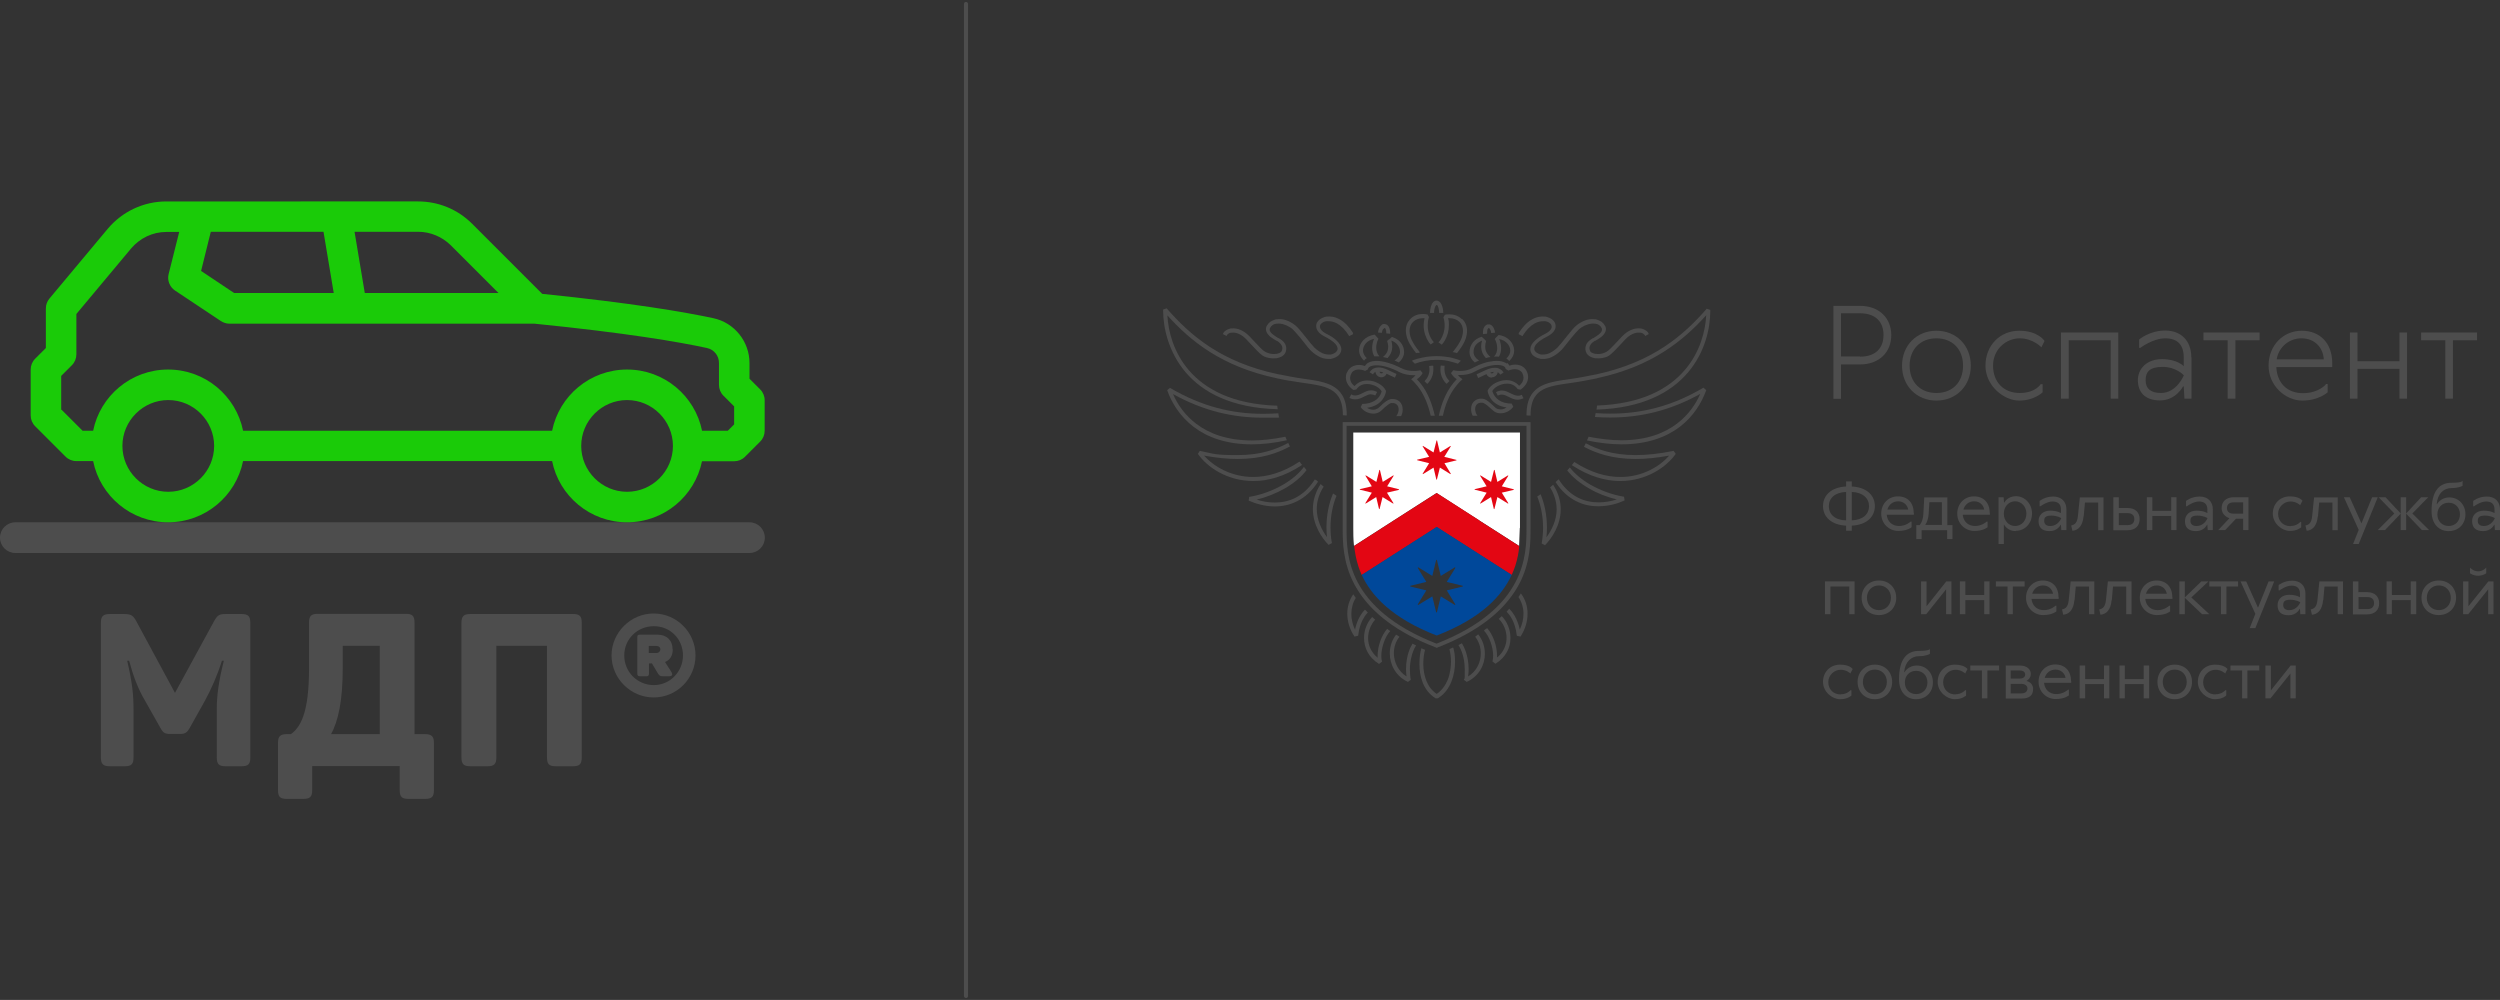 <?xml version="1.0" encoding="UTF-8"?>
<svg xmlns="http://www.w3.org/2000/svg" version="1.1" viewBox="0 0 1417.3 566.9">
  <rect x="0" y="0" width="1417.3" height="566.9" fill="#333333" stroke="none"/>
  <defs>
    <style>
      .cls-1 {
        fill: #1acb08;
      }

      .cls-2 {
        fill: #00489a;
      }

      .cls-3 {
        fill: #4d4d4d;
      }

      .cls-4 {
        fill-rule: evenodd;
      }

      .cls-4, .cls-5 {
        fill: #e30613;
      }

      .cls-6 {
        fill: #fff;
      }
    </style>
  </defs>
  <!-- Generator: Adobe Illustrator 28.7.1, SVG Export Plug-In . SVG Version: 1.2.0 Build 142)  -->
  <g>
    <g id="_Слой_1" data-name="Слой_1">
      <g>
        <path class="cls-3" d="M136.7,348.1h-8.6c-3.8,0-4.7.6-6.6,3.8l-22.3,40.9-22.2-41.1c-1.7-2.9-2.9-3.6-6.9-3.6h-7.9c-3.6,0-5,1.2-5,4.9v76.5c0,3.6,1.3,4.9,5,4.9h8.6c3.6,0,4.9-1.2,4.9-4.9v-27.4c0-8.1-.7-15.1-3.6-27.5h1.1c2.4,8.9,5.1,16,9,22.6l8.7,15.4c1.5,2.8,2.6,3.5,5.6,3.5h5.6c3,0,4.1-1,5.5-3.5l8.6-15.4c3.6-6.6,7-14.3,9.6-22.6h1.1c-3,11.9-4,19.9-4,27.3v27.6c0,3.6,1.2,4.9,4.9,4.9h9.1c3.8,0,5-1.2,5-4.9v-76.5c0-3.6-1.2-4.9-5-4.9Z"/>
        <path class="cls-3" d="M240.8,416.2h-5.8v-63.2c0-3.8-1.2-5-4.9-5h-49.9c-3.8,0-5,1.2-5,5v26c0,25.4-4.9,33.3-10.3,37.2h-2.3c-3.8,0-5,1.3-5,5v26.7c0,3.8,1.2,5,5,5h9.5c3.6,0,4.9-1.2,4.9-5v-13.6h49.6v13.6c0,3.8,1.2,5,4.9,5h9.5c3.8,0,5-1.2,5-5v-26.7c0-3.6-1.2-5-5-5ZM215.3,416.2h-27.6c4-7.4,6.6-18.7,6.6-37.3v-12.8h21v50Z"/>
        <path class="cls-3" d="M324.9,348.1h-58.3c-3.6,0-5,1.2-5,5v76.3c0,3.8,1.3,5,5,5h9.8c3.6,0,5-1.2,5-5v-63.3h28.7v63.3c0,3.8,1.2,5,5,5h9.8c3.6,0,4.9-1.2,4.9-5v-76.3c0-3.8-1.2-5-4.9-5Z"/>
        <path class="cls-3" d="M381.3,368.1c0-5.1-3.4-8.3-8.5-8.3h-9.7c-1.6,0-1.8.4-1.8,1.7v20.2c0,1.2.2,1.7,1.8,1.7h3.2c1.3,0,1.6-.4,1.6-1.7v-5.6h1.7l3.4,5.7c.7,1.1,1.1,1.6,2.9,1.6h3.2c2.3,0,2.4-1.1,1.3-2.8l-3.4-5.3c2.8-1.1,4.4-3.5,4.4-7.2ZM372.3,370.2h-4.5v-4h4.5c1.2,0,2.1.9,2.1,1.9s-.9,2.1-2.1,2.1Z"/>
        <path class="cls-3" d="M370.6,347.8c-13.1,0-23.9,10.8-23.9,23.8s10.8,23.8,23.9,23.8,23.7-10.7,23.7-23.8-10.7-23.8-23.7-23.8ZM370.7,388.4c-9.4,0-16.8-7.5-16.8-16.8s7.4-16.6,16.8-16.6,16.5,7.4,16.5,16.6-7.4,16.8-16.5,16.8Z"/>
        <path class="cls-3" d="M8.7,296.1c-4.8,0-8.7,3.9-8.7,8.7s3.9,8.7,8.7,8.7h416.2c4.8,0,8.7-3.9,8.7-8.7s-3.9-8.7-8.7-8.7H8.7Z"/>
        <path class="cls-1" d="M398,261.5h18.2c2.3,0,4.5-.9,6.1-2.5l8.7-8.7c1.6-1.6,2.5-3.8,2.5-6.1v-17.3c0-2.3-.9-4.5-2.5-6.1l-6.1-6.1v-8.9c0-12.2-8.6-22.9-20.5-25.4-16.2-3.5-46-8.6-97-13.8l-39.7-39.7c-8.2-8.2-19.1-12.7-30.7-12.7H94.3c-12.9,0-25,5.7-33.3,15.6l-33,39.5c-1.3,1.6-2,3.5-2,5.6v22.4l-6.1,6.1c-1.6,1.6-2.5,3.8-2.5,6.1v26c0,2.3.9,4.5,2.5,6.1l17.3,17.3c1.6,1.6,3.8,2.5,6.1,2.5h9.5c4,19.8,21.5,34.7,42.5,34.7s38.5-14.9,42.5-34.7h175.2c4,19.8,21.5,34.7,42.5,34.7s38.5-14.9,42.5-34.7ZM255.5,139l27.1,27.1h-75.8l-5.8-34.7h36.1c6.8,0,13.5,2.8,18.4,7.6ZM119.5,131.4h63.9l5.8,34.7h-56.5l-18.7-12.5,5.5-22.2ZM34.7,231.9v-18.8l6.1-6.1c1.6-1.6,2.5-3.8,2.5-6.1v-22.9l31-37.1c5-5.9,12.2-9.4,20-9.4h7.3l-6,23.9c-.9,3.5.6,7.3,3.6,9.3l26,17.3c1.4.9,3.1,1.5,4.8,1.5h173c51.8,5.2,81.7,10.3,97.8,13.8,4,.9,6.8,4.3,6.8,8.5v12.4c0,2.3.9,4.5,2.5,6.1l6.1,6.1v10.2l-3.6,3.6h-14.6c-4-19.8-21.5-34.7-42.5-34.7s-38.5,14.9-42.5,34.7h-175.2c-4-19.8-21.5-34.7-42.5-34.7s-38.5,14.9-42.5,34.7h-6l-12.3-12.3ZM95.4,278.8c-14.3,0-26-11.7-26-26s11.7-26,26-26,26,11.7,26,26-11.7,26-26,26ZM355.5,278.8c-14.3,0-26-11.7-26-26s11.7-26,26-26,26,11.7,26,26-11.7,26-26,26Z"/>
      </g>
      <g>
        <path class="cls-3" d="M1046.6,298c-8.4-.4-13.1-5-13.1-11.1s4.7-10.7,13.1-11.1v-2.9h3.2v2.9c8.4.4,13.1,5,13.1,11.1s-4.7,10.7-13.1,11.1v2.9h-3.2v-2.9ZM1046.6,278.9c-6.4.2-9.8,3.6-9.8,8.1s3.4,7.9,9.8,8v-16.1ZM1049.8,295c6.4-.2,9.8-3.6,9.8-8s-3.4-7.9-9.8-8.1v16.1Z"/>
        <path class="cls-3" d="M1085,290.7v1.1h-15.4c.4,3.8,3,6.4,7,6.4s6.6-2.5,6.6-2.5h.5v3.2s-2.3,2.1-7.5,2.1-9.7-4.1-9.7-9.8,4.1-9.8,9.5-9.8,8.9,3.6,8.9,9.3M1070,288.9h11.8c-.4-2.5-2.5-4.7-5.7-4.7s-5.4,2.1-6.1,4.7"/>
        <path class="cls-3" d="M1086.3,297.7h2s1.9-2,2.1-6.4l.5-9.3h13.1v15.7h2.9v7.9h-3v-5h-14.5v5h-3v-7.9ZM1093.4,291.2c-.3,4.5-2,6.4-2,6.4h9.5v-12.9h-7.1l-.4,6.4Z"/>
        <path class="cls-3" d="M1128.1,290.7v1.1h-15.4c.4,3.8,3,6.4,7,6.4s6.6-2.5,6.6-2.5h.5v3.2s-2.3,2.1-7.5,2.1-9.7-4.1-9.7-9.8,4.1-9.8,9.5-9.8,8.9,3.6,8.9,9.3M1113.1,288.9h11.8c-.4-2.5-2.5-4.7-5.7-4.7s-5.4,2.1-6.1,4.7"/>
        <path class="cls-3" d="M1142.8,301.1c-4.8,0-6.6-3.6-6.6-3.6h-.2v10.9h-3v-26.5h2.9l.2,3h.2s1.8-3.6,6.6-3.6,9.1,4.1,9.1,9.8-4.1,9.8-9.1,9.8M1142.4,298.2c3.6,0,6.4-2.9,6.4-7s-2.9-7-6.4-7-6.4,2.9-6.4,7,2.9,7,6.4,7"/>
        <path class="cls-3" d="M1171.5,288.7v11.8h-2.9l-.2-3h-.2s-1.6,3.6-6.2,3.6-6.3-2.3-6.3-5.7,2.5-5.9,6.6-5.9,6.1,1.4,6.1,1.4v-2.1c0-2.9-1.6-4.5-4.8-4.5s-6.8,2.7-6.8,2.7h-.5v-3s3-2.5,7.7-2.5,7.5,2.9,7.5,7.3M1168.5,293.7s-2.1-1.4-5.5-1.4-4.1,1.1-4.1,3,1.2,2.9,3.4,2.9c4.7,0,6.3-4.5,6.3-4.5"/>
        <path class="cls-3" d="M1181.2,292.7c-.5,5.4-2.9,7.9-6.3,8.2l-.7-3c2.1-.4,3.4-1.6,3.8-5.2l1.1-10.7h13.4v18.6h-3v-15.7h-7.5l-.7,7.9Z"/>
        <path class="cls-3" d="M1198.2,281.9h3v6.1h5c4.3,0,6.8,2.5,6.8,6.3s-2.5,6.3-6.8,6.3h-8.1v-18.6ZM1206.2,297.7c2.5,0,3.8-1.3,3.8-3.4s-1.3-3.4-3.8-3.4h-5v6.8h5Z"/>
        <polygon class="cls-3" points="1220.2 292.5 1220.2 300.5 1217.1 300.5 1217.1 281.9 1220.2 281.9 1220.2 289.6 1230.9 289.6 1230.9 281.9 1233.9 281.9 1233.9 300.5 1230.9 300.5 1230.9 292.5 1220.2 292.5"/>
        <path class="cls-3" d="M1254.5,288.7v11.8h-2.9l-.2-3h-.2s-1.6,3.6-6.2,3.6-6.3-2.3-6.3-5.7,2.5-5.9,6.6-5.9,6.1,1.4,6.1,1.4v-2.1c0-2.9-1.6-4.5-4.8-4.5s-6.8,2.7-6.8,2.7h-.5v-3s3-2.5,7.7-2.5,7.5,2.9,7.5,7.3M1251.4,293.7s-2.1-1.4-5.5-1.4-4.1,1.1-4.1,3,1.3,2.9,3.4,2.9c4.7,0,6.3-4.5,6.3-4.5"/>
        <path class="cls-3" d="M1259.5,288c0-3.6,2.5-6.1,6.8-6.1h8.4v18.6h-3v-6.4h-4.1l-6.1,6.4h-3.9l6.2-6.6v-.2s-4.3-1.1-4.3-5.7M1266.3,284.8c-2.5,0-3.8,1.2-3.8,3.2s1.2,3.2,3.8,3.2h5.4v-6.4h-5.4Z"/>
        <path class="cls-3" d="M1298.6,298.2c3.6,0,5.5-2.3,5.5-2.3h.5v3s-2,2.1-6.4,2.1-9.7-4.1-9.7-9.8,4.1-9.8,9.7-9.8,7.1,2.5,7.1,2.5l-1.3,2.5s-2-2.1-5.5-2.1-7,2.9-7,7,2.9,7,7,7"/>
        <path class="cls-3" d="M1314,292.7c-.5,5.4-2.9,7.9-6.3,8.2l-.7-3c2.2-.4,3.4-1.6,3.8-5.2l1.1-10.7h13.4v18.6h-3v-15.7h-7.5l-.7,7.9Z"/>
        <polygon class="cls-3" points="1337.2 308.4 1334 308.4 1337.2 300.4 1328.8 281.9 1332.1 281.9 1338.7 296.6 1338.8 296.6 1344.8 281.9 1348 281.9 1337.2 308.4"/>
        <polygon class="cls-3" points="1364.1 291.2 1364.1 300.5 1361 300.5 1361 291.2 1352.1 300.5 1348 300.5 1357.4 291.1 1348.5 281.9 1352.4 281.9 1361 291.1 1361 281.9 1364.1 281.9 1364.1 291.1 1372.6 281.9 1376.6 281.9 1367.6 291.1 1377.1 300.5 1373 300.5 1364.1 291.2"/>
        <path class="cls-3" d="M1397.7,291.6c0,5.5-3.9,9.5-9.5,9.5s-9.7-4.1-9.7-11.3c0-11.6,4.5-16.1,11.3-16.1s6.3-1.3,6.3-1.3v3s-2,1.3-6.3,1.3-7.9,3-8.4,9.1h.2s2-3.8,7-3.8,9.1,3.9,9.1,9.5M1394.6,291.6c0-3.9-2.7-6.6-6.4-6.6s-6.4,2.7-6.4,6.6,2.7,6.6,6.4,6.6,6.4-2.7,6.4-6.6"/>
        <path class="cls-3" d="M1417.3,288.7v11.8h-2.9l-.2-3h-.2s-1.6,3.6-6.2,3.6-6.3-2.3-6.3-5.7,2.5-5.9,6.6-5.9,6.1,1.4,6.1,1.4v-2.1c0-2.9-1.6-4.5-4.8-4.5s-6.8,2.7-6.8,2.7h-.5v-3s3-2.5,7.7-2.5,7.5,2.9,7.5,7.3M1414.3,293.7s-2.1-1.4-5.5-1.4-4.1,1.1-4.1,3,1.2,2.9,3.4,2.9c4.6,0,6.3-4.5,6.3-4.5"/>
        <polygon class="cls-3" points="1037.7 332.5 1037.7 348.2 1034.6 348.2 1034.6 329.6 1051.4 329.6 1051.4 348.2 1048.4 348.2 1048.4 332.5 1037.7 332.5"/>
        <path class="cls-3" d="M1065.2,348.7c-5.7,0-9.8-4.1-9.8-9.8s4.1-9.8,9.8-9.8,9.8,4.1,9.8,9.8-4.1,9.8-9.8,9.8M1065.2,345.9c3.9,0,6.8-2.9,6.8-7s-2.9-7-6.8-7-6.8,2.9-6.8,7,2.9,7,6.8,7"/>
        <polygon class="cls-3" points="1092 348.2 1089.1 348.2 1089.1 329.6 1092.2 329.6 1092.2 343.7 1103.4 329.6 1106.3 329.6 1106.3 348.2 1103.3 348.2 1103.3 334.1 1092 348.2"/>
        <polygon class="cls-3" points="1114.2 340.2 1114.2 348.2 1111.1 348.2 1111.1 329.6 1114.2 329.6 1114.2 337.3 1124.9 337.3 1124.9 329.6 1127.9 329.6 1127.9 348.2 1124.9 348.2 1124.9 340.2 1114.2 340.2"/>
        <polygon class="cls-3" points="1131.5 332.5 1131.5 329.6 1147.8 329.6 1147.8 332.5 1141.1 332.5 1141.1 348.2 1138.1 348.2 1138.1 332.5 1131.5 332.5"/>
        <path class="cls-3" d="M1167.1,338.4v1.1h-15.4c.4,3.8,3,6.4,7,6.4s6.6-2.5,6.6-2.5h.5v3.2s-2.3,2.1-7.5,2.1-9.7-4.1-9.7-9.8,4.1-9.8,9.5-9.8,8.9,3.6,8.9,9.3M1152.1,336.6h11.8c-.4-2.5-2.5-4.7-5.7-4.7s-5.4,2.2-6.1,4.7"/>
        <path class="cls-3" d="M1176,340.3c-.5,5.4-2.9,7.9-6.3,8.2l-.7-3c2.1-.4,3.4-1.6,3.8-5.2l1.1-10.7h13.4v18.6h-3v-15.7h-7.5l-.7,7.9Z"/>
        <path class="cls-3" d="M1197.1,340.3c-.5,5.4-2.9,7.9-6.3,8.2l-.7-3c2.1-.4,3.4-1.6,3.8-5.2l1.1-10.7h13.4v18.6h-3v-15.7h-7.5l-.7,7.9Z"/>
        <path class="cls-3" d="M1231.6,338.4v1.1h-15.4c.4,3.8,3,6.4,7,6.4s6.6-2.5,6.6-2.5h.5v3.2s-2.3,2.1-7.5,2.1-9.7-4.1-9.7-9.8,4.1-9.8,9.5-9.8,8.9,3.6,8.9,9.3M1216.6,336.6h11.8c-.4-2.5-2.5-4.7-5.7-4.7s-5.4,2.2-6.1,4.7"/>
        <polygon class="cls-3" points="1238.6 338.9 1238.6 348.2 1235.5 348.2 1235.5 329.6 1238.6 329.6 1238.6 338.7 1248 329.6 1252 329.6 1242.3 338.7 1252.5 348.2 1248.4 348.2 1238.6 338.9"/>
        <polygon class="cls-3" points="1252.5 332.5 1252.5 329.6 1268.8 329.6 1268.8 332.5 1262.2 332.5 1262.2 348.2 1259.1 348.2 1259.1 332.5 1252.5 332.5"/>
        <polygon class="cls-3" points="1278.6 356.1 1275.4 356.1 1278.6 348 1270.2 329.6 1273.4 329.6 1280 344.3 1280.2 344.3 1286.1 329.6 1289.3 329.6 1278.6 356.1"/>
        <path class="cls-3" d="M1307,336.4v11.8h-2.9l-.2-3h-.2s-1.6,3.6-6.2,3.6-6.3-2.3-6.3-5.7,2.5-5.9,6.6-5.9,6.1,1.4,6.1,1.4v-2.1c0-2.9-1.6-4.5-4.8-4.5s-6.8,2.7-6.8,2.7h-.5v-3s3-2.5,7.7-2.5,7.5,2.9,7.5,7.3M1304,341.4s-2.1-1.4-5.5-1.4-4.1,1.1-4.1,3,1.2,2.9,3.4,2.9c4.7,0,6.3-4.5,6.3-4.5"/>
        <path class="cls-3" d="M1317,340.3c-.5,5.4-2.9,7.9-6.3,8.2l-.7-3c2.1-.4,3.4-1.6,3.8-5.2l1.1-10.7h13.4v18.6h-3v-15.7h-7.5l-.7,7.9Z"/>
        <path class="cls-3" d="M1334,329.6h3v6.1h5c4.3,0,6.8,2.5,6.8,6.3s-2.5,6.3-6.8,6.3h-8.1v-18.6ZM1342.1,345.3c2.5,0,3.8-1.2,3.8-3.4s-1.3-3.4-3.8-3.4h-5v6.8h5Z"/>
        <polygon class="cls-3" points="1356 340.2 1356 348.2 1353 348.2 1353 329.6 1356 329.6 1356 337.3 1366.7 337.3 1366.7 329.6 1369.8 329.6 1369.8 348.2 1366.7 348.2 1366.7 340.2 1356 340.2"/>
        <path class="cls-3" d="M1382.6,348.7c-5.7,0-9.8-4.1-9.8-9.8s4.1-9.8,9.8-9.8,9.8,4.1,9.8,9.8-4.1,9.8-9.8,9.8M1382.6,345.9c3.9,0,6.8-2.9,6.8-7s-2.9-7-6.8-7-6.8,2.9-6.8,7,2.9,7,6.8,7"/>
        <path class="cls-3" d="M1399.3,348.2h-2.9v-18.6h3v14.1l11.3-14.1h2.9v18.6h-3v-14.1l-11.3,14.1ZM1400.3,325v-3.2s1.8,2.1,4.6,2.1,4.6-2.1,4.6-2.1v3.2s-1.8,1.4-4.6,1.4-4.6-1.4-4.6-1.4"/>
        <path class="cls-3" d="M1043.6,393.6c3.6,0,5.5-2.3,5.5-2.3h.5v3s-2,2.1-6.4,2.1-9.7-4.1-9.7-9.8,4.1-9.8,9.7-9.8,7.1,2.5,7.1,2.5l-1.3,2.5s-2-2.1-5.5-2.1-7,2.9-7,7,2.9,7,7,7"/>
        <path class="cls-3" d="M1062.9,396.4c-5.7,0-9.8-4.1-9.8-9.8s4.1-9.8,9.8-9.8,9.8,4.1,9.8,9.8-4.1,9.8-9.8,9.8M1062.9,393.6c3.9,0,6.8-2.9,6.8-7s-2.9-7-6.8-7-6.8,2.9-6.8,7,2.9,7,6.8,7"/>
        <path class="cls-3" d="M1095.8,386.9c0,5.5-3.9,9.5-9.5,9.5s-9.7-4.1-9.7-11.3c0-11.6,4.5-16.1,11.3-16.1s6.2-1.3,6.2-1.3v3s-2,1.3-6.2,1.3-7.9,3-8.4,9.1h.2s2-3.8,7-3.8,9.1,3.9,9.1,9.5M1092.7,386.9c0-3.9-2.7-6.6-6.4-6.6s-6.4,2.7-6.4,6.6,2.7,6.6,6.4,6.6,6.4-2.7,6.4-6.6"/>
        <path class="cls-3" d="M1108.6,393.6c3.6,0,5.5-2.3,5.5-2.3h.5v3s-2,2.1-6.4,2.1-9.7-4.1-9.7-9.8,4.1-9.8,9.7-9.8,7.2,2.5,7.2,2.5l-1.3,2.5s-2-2.1-5.5-2.1-7,2.9-7,7,2.9,7,7,7"/>
        <polygon class="cls-3" points="1117 380.1 1117 377.3 1133.3 377.3 1133.3 380.1 1126.7 380.1 1126.7 395.9 1123.6 395.9 1123.6 380.1 1117 380.1"/>
        <path class="cls-3" d="M1136.9,377.3h8.1c4.1,0,6.3,2.1,6.3,4.8s-2.3,3.8-2.3,3.8v.2s3.6.7,3.6,4.5-2.3,5.4-6.4,5.4h-9.1v-18.6ZM1139.9,380.1v4.6h5c2.1,0,3.2-.9,3.2-2.3s-1.1-2.3-3.2-2.3h-5ZM1146,387.7h-6.1v5.4h6.1c2.1,0,3.4-1.1,3.4-2.7s-1.3-2.7-3.4-2.7"/>
        <path class="cls-3" d="M1174.2,386v1.1h-15.4c.4,3.8,3,6.4,7,6.4s6.6-2.5,6.6-2.5h.5v3.2s-2.3,2.1-7.5,2.1-9.7-4.1-9.7-9.8,4.1-9.8,9.5-9.8,8.9,3.6,8.9,9.3M1159.2,384.3h11.8c-.4-2.5-2.5-4.7-5.7-4.7s-5.4,2.1-6.1,4.7"/>
        <polygon class="cls-3" points="1182.1 387.8 1182.1 395.9 1179 395.9 1179 377.3 1182.1 377.3 1182.1 385 1192.8 385 1192.8 377.3 1195.8 377.3 1195.8 395.9 1192.8 395.9 1192.8 387.8 1182.1 387.8"/>
        <polygon class="cls-3" points="1204.6 387.8 1204.6 395.9 1201.6 395.9 1201.6 377.3 1204.6 377.3 1204.6 385 1215.3 385 1215.3 377.3 1218.4 377.3 1218.4 395.9 1215.3 395.9 1215.3 387.8 1204.6 387.8"/>
        <path class="cls-3" d="M1232.9,396.4c-5.7,0-9.8-4.1-9.8-9.8s4.1-9.8,9.8-9.8,9.8,4.1,9.8,9.8-4.1,9.8-9.8,9.8M1232.9,393.6c3.9,0,6.8-2.9,6.8-7s-2.9-7-6.8-7-6.8,2.9-6.8,7,2.9,7,6.8,7"/>
        <path class="cls-3" d="M1256.1,393.6c3.6,0,5.5-2.3,5.5-2.3h.5v3s-2,2.1-6.4,2.1-9.7-4.1-9.7-9.8,4.1-9.8,9.7-9.8,7.1,2.5,7.1,2.5l-1.3,2.5s-2-2.1-5.5-2.1-7,2.9-7,7,2.9,7,7,7"/>
        <polygon class="cls-3" points="1264.5 380.1 1264.5 377.3 1280.8 377.3 1280.8 380.1 1274.1 380.1 1274.1 395.9 1271.1 395.9 1271.1 380.1 1264.5 380.1"/>
        <polygon class="cls-3" points="1287.2 395.9 1284.3 395.9 1284.3 377.3 1287.4 377.3 1287.4 391.4 1298.6 377.3 1301.5 377.3 1301.5 395.9 1298.5 395.9 1298.5 381.8 1287.2 395.9"/>
        <path class="cls-3" d="M1054.5,173.4c10.8,0,17.7,6.9,17.7,16.6s-6.9,16.6-17.7,16.6h-10.8v19.5h-4.3v-52.7h15.1ZM1054.5,202.2c8.7,0,13.3-4.7,13.3-12.3s-4.7-12.3-13.3-12.3h-10.8v24.5h10.8Z"/>
        <path class="cls-3" d="M1078.3,207.3c0-11.5,8.3-19.8,19.5-19.8s19.5,8.3,19.5,19.8-8.3,19.8-19.5,19.8-19.5-8.3-19.5-19.8M1112.9,207.3c0-9.4-6.1-15.5-15.1-15.5s-15.2,6.1-15.2,15.5,6.1,15.5,15.2,15.5,15.1-6.1,15.1-15.5"/>
        <path class="cls-3" d="M1158,222.4s-4.7,4.7-13.3,4.7-19.1-8.3-19.1-19.8,8.3-19.8,19.1-19.8,14.4,5.8,14.4,5.8l-1.8,3.6s-4.7-5.1-12.3-5.1-15.1,6.1-15.1,15.5,6.1,15.5,15.1,15.5,11.9-5,11.9-5h1.1v4.7Z"/>
        <polygon class="cls-3" points="1196.6 192.9 1172.8 192.9 1172.8 226 1168.4 226 1168.4 188.5 1200.9 188.5 1200.9 226 1196.6 226 1196.6 192.9"/>
        <path class="cls-3" d="M1242.4,202.6v23.4h-4l-.4-6.9h-.4s-4,7.9-13,7.9-12.6-5.1-12.6-11.5,5-11.9,13.7-11.9,12.3,4,12.3,4v-5c0-7.2-3.6-10.8-10.5-10.8s-14.1,5.4-14.1,5.4h-.7v-4.7s5.8-5.1,14.8-5.1,14.8,5.8,14.8,15.2M1238,212.7s-4.3-4.7-11.9-4.7-9.7,2.9-9.7,7.6,2.9,7.2,8.7,7.2c9,0,13-10.1,13-10.1"/>
        <polygon class="cls-3" points="1249.2 192.9 1249.2 188.5 1281 188.5 1281 192.9 1267.3 192.9 1267.3 226 1262.9 226 1262.9 192.9 1249.2 192.9"/>
        <path class="cls-3" d="M1318.5,217.7h1.1v4.7s-5,4.7-14.4,4.7-19.1-8.3-19.1-19.8,8.3-19.8,18.8-19.8,17.3,7.2,17.3,18.4v2.2h-31.7c.4,9,6.1,14.8,15.1,14.8s13-5,13-5M1317.4,203.7c-.4-6.9-5.4-11.9-12.6-11.9s-13,5.1-14.1,11.9h26.7Z"/>
        <polygon class="cls-3" points="1360.3 209.1 1336.5 209.1 1336.5 226 1332.2 226 1332.2 188.5 1336.5 188.5 1336.5 204.8 1360.3 204.8 1360.3 188.5 1364.6 188.5 1364.6 226 1360.3 226 1360.3 209.1"/>
        <polygon class="cls-3" points="1372.6 192.9 1372.6 188.5 1404.3 188.5 1404.3 192.9 1390.6 192.9 1390.6 226 1386.3 226 1386.3 192.9 1372.6 192.9"/>
        <path class="cls-6" d="M861.7,299.3v-54.1s-94.5,0-94.5,0v54.1c0,2.9,0,6.3.4,10.2l22.6-14.5,24.2-15.5,24.3,15.6,22.5,14.4.4-10.2Z"/>
        <path class="cls-3" d="M767.1,188.8c-2.3-3.6-4.8-6.3-7.7-7.8-2.9-1.6-5.5-1.7-7.1-1.5h-.5c-.8.2-3.3.8-4.8,2.8-.7.9-.9,1.9-.8,3,.2,2.2,2,4.1,5,5.6,2.2,1.1,4,2.3,5.3,3.5,1.1,1,1.7,2.1,1.8,3.1,0,.5,0,.9-.3,1.3-.2.4-.6.8-1.1,1.2-.8.5-1.7.9-2.6,1h-.3c-.2,0-.5,0-.7,0-.7,0-1.5-.1-2.3-.3-1.8-.5-3.7-1.7-5.7-3.5-.5-.5-1.3-1.4-2.3-2.6-.6-.7-1.3-1.6-1.9-2.4-.9-1.1-1.8-2.2-2.7-3.3h0c0-.1-.2-.3-.3-.4l-.2-.2c-1.6-2-2.9-3.5-4.7-4.7-3.4-2.2-6.1-3-9.3-2.6h-.5c-.8.2-1.5.5-2.3.9-.9.4-1.6,1-2.1,1.6-.4.5-.7,1-1,1.5-.3.7-.4,1.4-.3,2,.2,1.8,1.6,3.2,2.6,4,1.1.9,2.4,1.6,3.4,2.2h.2c2.5,1.5,3.1,3.2,3.1,4,0,.8-.2,1.7-.7,2.3-.4.4-1.4.9-2.7,1.1h-.4c-.4.1-.8.1-1.3.1-.7,0-1.4-.1-2.2-.3-1-.3-1.8-.6-2.5-1-1.4-.8-3.2-2.7-5.6-5.3-1-1-2.1-2.2-3.3-3.5-3.1-3.2-6.8-4.8-10.2-4.4h-.4c-.7.2-1.4.4-2,.7-.6.3-1.5.9-1.9,1.5-.2.3-.4.6-.5,1,.7.4,1.4.7,2.1,1.1,0-.4.2-.7.5-.9.8-.8,1.7-1,2.2-1h.4c2.5-.3,5.5,1.1,8,3.7,1.1,1.1,2.1,2.2,2.9,3.1,2.6,2.8,4.5,4.8,6.4,6.2,1.2.8,2.8,1.2,3.9,1.4,1.2.2,2.4.2,3.5.1h.5c1.9-.4,3.3-1,4.2-2,1-1,1.4-2.5,1.3-3.9-.2-2.3-1.6-4-4.3-5.5h-.2c-.9-.6-2.1-1.3-3.1-2.1-1.1-.9-1.8-1.8-1.8-2.6,0-.4,0-.7.2-1,.3-.7.7-1.2,1.3-1.6.6-.5,1.4-.8,2.3-.9h.3c2.3-.3,5.1.5,7.7,2.2.7.4,1.7,1.3,2.8,2.6.7.8,1.5,1.7,2.6,3,.8,1,1.6,2,2.4,3,1.6,2.1,3,3.8,4.1,4.8,1.6,1.5,3.3,2.6,5,3.4.9.4,1.7.7,2.6.8.7.1,1.3.2,1.9.2s.7,0,1,0h.4c1.3-.3,2.5-.7,3.6-1.4.8-.5,1.5-1.2,1.9-2,.4-.8.6-1.7.5-2.5-.1-1.4-1-2.9-2.4-4.3-1.4-1.4-3.4-2.8-5.9-4-3.1-1.5-3.7-3.1-3.8-3.9-.1-.9.3-1.7,1.2-2.3,0,0,0,0,.1-.1.3-.2,1-.7,2.3-.9,0,0,.6,0,.7,0,1.8-.1,3.5.3,5.3,1.2,2.5,1.4,4.8,3.7,6.9,7.1v.2c.1,0,2.2-1.1,2.2-1.1v-.2Z"/>
        <path class="cls-3" d="M861,188.8c2.3-3.6,4.8-6.3,7.7-7.8,2.9-1.6,5.5-1.7,7.1-1.5h.5c.8.2,3.3.8,4.8,2.8.6.9.9,1.9.8,3-.2,2.2-2,4.1-5,5.6-2.2,1.1-4,2.3-5.3,3.5-1.1,1-1.7,2.1-1.8,3.1,0,.5,0,.9.3,1.3.2.4.6.8,1.1,1.2.8.5,1.7.9,2.6,1h.3c.2,0,.5,0,.7,0,.7,0,1.5-.1,2.3-.3,1.8-.5,3.7-1.7,5.7-3.5.5-.5,1.3-1.4,2.3-2.6.6-.7,1.3-1.6,1.9-2.4.9-1.1,1.8-2.2,2.7-3.3h0c0-.1.2-.3.3-.4l.2-.2c1.6-2,2.9-3.5,4.7-4.7,3.4-2.2,6.1-3,9.3-2.6h.5c.8.2,1.5.5,2.3.9.9.4,1.6,1,2.1,1.6.4.5.7,1,1,1.5.3.7.4,1.4.3,2-.2,1.8-1.6,3.2-2.6,4-1.1.9-2.4,1.6-3.4,2.2h-.2c-2.6,1.5-3.1,3.2-3.1,4,0,.8.2,1.7.7,2.3.4.4,1.4.9,2.7,1.1h.4c.4.1.8.1,1.3.1.7,0,1.4-.1,2.2-.3,1-.3,1.8-.6,2.4-1,1.4-.8,3.2-2.7,5.6-5.3,1-1,2.1-2.2,3.3-3.5,3.1-3.2,6.8-4.8,10.2-4.4h.4c.7.2,1.4.4,2,.7.6.3,1.5.9,1.9,1.5.2.3.4.6.5,1-.7.4-1.4.7-2.1,1.1,0-.4-.2-.7-.5-.9-.8-.8-1.7-1-2.2-1h-.4c-2.5-.3-5.5,1.1-8,3.7-1.1,1.1-2.1,2.2-2.9,3.1-2.6,2.8-4.5,4.8-6.4,6.2-1.2.8-2.8,1.2-3.9,1.4-1.2.2-2.4.2-3.5.1h-.5c-1.9-.4-3.3-1-4.2-2-1-1-1.4-2.5-1.3-3.9.2-2.3,1.6-4,4.3-5.5h.2c.9-.6,2.1-1.3,3.1-2.1,1.1-.9,1.8-1.8,1.8-2.6,0-.4,0-.7-.2-1-.3-.7-.7-1.2-1.3-1.6-.6-.5-1.4-.8-2.3-.9h-.3c-2.3-.3-5.1.5-7.7,2.2-.7.4-1.7,1.3-2.8,2.6-.7.8-1.5,1.7-2.6,3-.8,1-1.6,2-2.4,3-1.6,2.1-3,3.8-4.1,4.8-1.6,1.5-3.3,2.6-5,3.4-.9.4-1.7.7-2.6.8-.7.1-1.3.2-1.9.2s-.7,0-1,0h-.4c-1.3-.3-2.5-.7-3.6-1.4-.9-.5-1.5-1.2-1.9-2-.4-.8-.6-1.7-.5-2.5.1-1.4.9-2.9,2.4-4.3,1.4-1.4,3.4-2.8,5.9-4,3.1-1.5,3.7-3.1,3.8-3.9,0-.9-.3-1.7-1.2-2.3,0,0,0,0-.1-.1-.3-.2-1.1-.7-2.3-.9,0,0-.6,0-.7,0-1.8-.1-3.5.3-5.3,1.2-2.5,1.4-4.8,3.7-6.9,7.1v.2c-.1,0-2.2-1.1-2.2-1.1v-.2Z"/>
        <path class="cls-5" d="M838.8,295.1l-24.3-15.6-24.2,15.5-22.6,14.5c.4,3.6,1.1,7.7,2.5,11.9.5,1.5,1.1,3.1,1.8,4.6l42.5-27.2,42.5,27.2c.8-1.7,1.4-3.5,2-5.1,1.3-4,2-7.8,2.3-11.3l-22.5-14.4Z"/>
        <path class="cls-3" d="M724.4,232.3c-.1-.8-.2-1.5-.3-2.3-25.6-.8-41-9.5-50.2-20.2-8.5-10-11.6-21.8-12.1-31,13.1,14.5,30.8,29.1,62.3,35.7h0s.3.1.3.1l1.2.2.8.2,4.7.9s0,0,0,0h.4c0,0,0,0,0,0,8.2,1.5,15.8,1.9,21.1,4.1,2.7,1.1,4.8,2.7,6.3,5,1.5,2.4,2.4,5.7,2.4,10.4h0c0,.1,2.2.1,2.2.1,0,0,0,0,0-.1,0-5-.9-8.8-2.7-11.6-1.3-2.1-3.1-3.7-5.2-4.9-6.2-3.5-14.9-3.6-24-5.4l-5.6-1.1-1.3-.2s0,0,0,0c-32.7-6.9-50.1-22.3-63.3-37.4l-2,.7v.4c0,9.9,3,23.6,12.7,35.1,9.7,11.4,26,20.3,52.2,21"/>
        <path class="cls-3" d="M904.6,212.3l-1,.2-6.2,1.2h0c-8.1,1.6-15.9,1.9-21.9,4.3-3,1.2-5.6,3.1-7.4,5.9-1.8,2.8-2.7,6.6-2.7,11.6h0c0,.1,2.3.1,2.3.1,0,0,0,0,0-.1,0-4.7.9-8.1,2.4-10.4,1.1-1.8,2.6-3.1,4.4-4.1,5.4-3.1,14.1-3.3,23.5-5.1h0s4.7-.9,4.7-.9l1.5-.3.9-.2h.3c0,0,0-.1,0-.1,31.2-6.7,48.8-21.2,61.9-35.7-.5,9.2-3.6,21.1-12.1,31-9.1,10.7-24.5,19.3-49.8,20.2,0,.8-.2,1.5-.3,2.3,26-.8,42.2-9.7,51.8-21,9.8-11.5,12.7-25.2,12.7-35.1v-.4l-2-.7c-13.1,15-30.4,30.3-62.9,37.3,0,0,0,0,0,0"/>
        <path class="cls-3" d="M746.2,272.3l-.8-.5c-6.5,10.2-15,13.1-22.7,13.1-3.8,0-7.4-.7-10.3-1.7,5.7-1.3,11.2-3.6,16-6.3,5.2-3,9.5-6.6,12.3-10.4-.5-.6-1-1.2-1.5-1.8-2.6,3.6-6.8,7.2-12,10.2-5.6,3.2-12.2,5.7-19,6.8l-.3,2.1c3.6,1.6,8.9,3.3,14.8,3.3,8.2,0,17.7-3.3,24.5-14-.3-.3-.6-.6-.9-.9"/>
        <path class="cls-3" d="M755.7,279.9c-2.3,5.3-3.7,12.1-3.7,19.1,0,1.8.1,3.7.3,5.5-2.9-3.9-5.8-9.6-5.8-16,0-4,1.1-8.2,3.9-12.6-.6-.5-1.2-1-1.7-1.5-3.1,4.8-4.4,9.7-4.4,14.1,0,9.1,5.1,16.6,8.9,20.4l1.9-1c-.6-3-.8-6-.8-9,0-6.5,1.3-12.9,3.4-17.8-.6-.4-1.3-.9-1.9-1.3"/>
        <path class="cls-3" d="M738.1,263.5c-.5-.6-.9-1.2-1.4-1.8-9.5,6.3-18.4,8.7-26.3,8.7-12.4,0-22.4-6-27.8-12.1,7.2,1.3,13.5,1.9,19,1.9,13.7,0,22.8-3.4,29.7-7.1-.4-.7-.7-1.3-1-2-6.7,3.6-15.3,6.9-28.6,6.9s-13.2-.7-21.5-2.4l-1.1,1.7c5.2,7.5,16.6,15.4,31.5,15.4,8.4,0,17.8-2.6,27.7-9.2"/>
        <path class="cls-3" d="M729.6,249.7c-.3-.7-.6-1.4-.9-2.1-7,1.4-13.3,2.1-19,2.1-14,0-24.3-3.9-31.6-9.5-6.3-4.8-10.5-10.8-13.1-16.8,17.5,9.7,34.2,13.4,51.1,13.4s6-.1,9-.3c-.2-.7-.3-1.5-.4-2.2-2.9.2-5.7.3-8.6.3-17.4,0-34.6-4-52.8-14.7l-1.6,1.3c2.5,7.2,7.3,14.9,15,20.8,7.7,5.9,18.5,9.9,32.9,9.9,6,0,12.6-.7,19.9-2.3"/>
        <path class="cls-3" d="M901.8,274.9c-5-2.9-9.2-6.4-11.8-9.9-.5.6-1,1.2-1.5,1.7,2.9,3.7,7.1,7.2,12.2,10.1,4.7,2.8,10.2,5,15.9,6.3-2.9,1-6.5,1.7-10.3,1.7-7.7,0-16.2-2.9-22.7-13.1-.6.5-1.1,1-1.7,1.6,6.8,10.5,16.2,13.8,24.3,13.7,5.9,0,11.2-1.6,14.8-3.3l-.3-2.1c-6.8-1.1-13.4-3.6-19-6.8"/>
        <path class="cls-3" d="M878.7,276.2c2.7,4.3,3.7,8.5,3.8,12.4,0,6.4-2.9,12.1-5.8,16,.2-1.8.3-3.7.3-5.5,0-6.9-1.4-13.6-3.6-18.9-.6.4-1.3.9-1.9,1.3,2,4.9,3.3,11.1,3.3,17.6,0,3-.3,6-.8,9l1.9,1c3.8-3.9,8.9-11.3,8.9-20.4,0-4.4-1.2-9.1-4.3-13.9-.6.5-1.1,1-1.7,1.5"/>
        <path class="cls-3" d="M927.3,258c-13.1,0-21.7-3.2-28.3-6.7-.3.7-.7,1.3-1,2,6.8,3.6,15.9,6.9,29.3,6.9,5.5,0,11.8-.6,19-1.9-5.4,6.2-15.4,12.2-27.8,12.1-7.8,0-16.6-2.4-26-8.5-.4.6-.9,1.2-1.4,1.8,9.8,6.4,19.1,9,27.4,9,14.8,0,26.3-7.9,31.5-15.4l-1.2-1.7c-8.3,1.7-15.4,2.4-21.5,2.4"/>
        <path class="cls-3" d="M912.8,234.5c-2.7,0-5.4-.1-8.2-.3-.1.8-.3,1.5-.4,2.2,2.9.2,5.7.3,8.6.3,16.9,0,33.7-3.7,51.1-13.4-2.6,6-6.8,12-13.1,16.8-7.3,5.6-17.5,9.5-31.6,9.5-5.6,0-11.8-.7-18.6-2-.3.7-.6,1.4-.9,2.1,7.2,1.5,13.7,2.2,19.6,2.2,14.5,0,25.2-4,33-9.9,7.7-5.9,12.4-13.6,15-20.8l-1.6-1.4c-18.1,10.7-35.3,14.7-52.8,14.7"/>
        <path class="cls-3" d="M836.3,361c2.1,2.6,3.2,6,3.2,9.4,0,5-2.3,10.1-7.2,13.1.2-1.4.3-2.8.3-4,0-8.2-2.9-13.3-3.8-14.8-.7.3-1.4.7-2,1,.4.6,3.6,5.4,3.6,13.8s-.1,3.8-.5,5.9l1.6,1.2c7-3.2,10.4-9.8,10.3-16.1,0-3.9-1.3-7.8-3.8-10.9l-1.7,1.4Z"/>
        <path class="cls-3" d="M849.7,350.9c2.7,2.6,4.4,6.6,4.4,10.7,0,4-1.6,8.1-5.4,11.2,0-.4,0-.7,0-1.1,0-5.4-2.2-11.8-5.6-15.6-.4.3-.8.5-1.2.8l-.6.6c3,3.1,5.2,9.4,5.2,14.2,0,1.2-.1,2.3-.4,3.3l1.7,1.3c6-3.7,8.6-9.3,8.5-14.7,0-4.7-1.9-9.2-4.9-12.3-.5.5-1.1,1-1.7,1.5"/>
        <path class="cls-3" d="M860.8,338.4c1.9,2.9,2.9,6.1,2.9,9.5,0,3-.7,6.1-2.1,9-1.4-6.6-4.5-10.4-6-11.8-.5.6-1,1.1-1.5,1.7,1.5,1.4,5,5.6,5.8,13.6l2.1.5c2.6-4,4-8.5,4-13,0-4.1-1.2-8.1-3.8-11.5-.4.7-.9,1.4-1.3,2"/>
        <path class="cls-3" d="M816.8,207.2c-.1.7-.2,1.5-.2,2.2,0,3.2,1.3,6.2,3.5,8.2l1.6-1.6c-1.7-1.7-2.8-4-2.8-6.6s0-1.4.2-2c-.7,0-1.5-.1-2.3-.2"/>
        <path class="cls-3" d="M774.9,203.1h0c-1.4-1.3-2.2-2.9-2.2-4.4v-.3c.2-2.7,2.3-5.5,6.3-6.3-.6,1.3-1.1,3.1-1.1,5.1,0,1.6.3,3.2,1.2,4.8.9,0,1.9,0,2.9,0-1.3-1.4-1.8-3.1-1.8-4.9,0-1.3.3-2.5.6-3.5.2-.5.4-.9.5-1.2,0-.1.1-.2.2-.3l-1-1.1-.5-.6-.7-.7c-5.2.8-8.5,4.4-8.8,8.4v.5c0,2.3,1.1,4.3,2.8,5.9.4-.6.9-1.1,1.6-1.5"/>
        <path class="cls-3" d="M787.4,192.4l-1,.9c.3,1,.6,2.1.6,3.3,0,1.9-.6,3.9-3,5.8.9.2,1.7.4,2.6.6,2-2.1,2.7-4.4,2.7-6.5,0-1.2-.2-2.4-.5-3.4,1.5.5,2.6,1.3,3.4,2.3,1,1.2,1.5,2.6,1.5,4v.5c-.2,1.7-1.3,3.3-3.1,4.5.8.3,1.6.7,2.4,1.1,1.7-1.4,2.8-3.3,3-5.4h0s0-.6,0-.6c0-1.9-.6-3.8-2-5.4-1.1-1.4-2.8-2.4-4.9-3.1l-1.3,1.2-.3.3Z"/>
        <path class="cls-3" d="M784.3,186.5c.2-.2.3-.4.5-.5h.2c0,0,0,0,0,0h.2c.3.3.7,1.2.7,2.4v.6s2.2.2,2.2.2c0-.3,0-.5,0-.8,0-.5,0-1-.2-1.4,0-.6-.3-1.1-.5-1.6-.2-.4-.5-.8-.9-1.1-.4-.3-.8-.5-1.4-.6h-.2s0,0,0,0c-.2,0-.4,0-.6,0-.3,0-.6.2-.9.4-.6.5-1.1,1.1-1.5,1.9-.3.7-.6,1.6-.7,2.5l2.2.2c.1-.9.4-1.7.7-2.2"/>
        <path class="cls-3" d="M823.7,367.1c-.6.3-1.3.6-2,.9.5,1.9.9,4.4.9,7.1s-.5,7.1-1.9,10.4c-1.3,3.1-3.3,5.9-6.2,7.9-2.8-1.9-4.6-4.4-5.8-7.3-1.3-3.1-1.8-6.6-1.8-9.8s.4-5.8,1-7.9c-.7-.3-1.4-.6-2.1-.9-.7,2.4-1.1,5.5-1.1,8.9s.5,7.2,1.9,10.7c1.4,3.4,3.7,6.6,7.3,8.8h1.2c3.8-2.3,6.2-5.7,7.7-9.4,1.5-3.7,2.1-7.6,2.1-11.3s-.4-5.8-1-8h-.1Z"/>
        <path class="cls-3" d="M797.1,379.5c0,1.3.1,2.6.3,4-4.8-3-7.1-8.1-7.2-13.1,0-3.5,1.1-6.9,3.2-9.4h0c-.6-.4-1.3-.8-1.9-1.2-2.4,3-3.6,6.8-3.6,10.6,0,6.4,3.4,13,10.3,16.2l1.6-1.2c-.4-2.1-.5-4.1-.5-5.9,0-4.5,1-8.1,1.9-10.4.5-1.2.9-2.1,1.3-2.7.1-.2.2-.3.3-.5-.7-.3-1.4-.7-2-1-1.1,1.7-3.7,6.7-3.7,14.5"/>
        <path class="cls-3" d="M788.2,357.8c-.6-.4-1.2-.9-1.8-1.3-3.3,3.8-5.4,10-5.4,15.3,0,.4,0,.7,0,1.1-3.8-3.2-5.4-7.2-5.4-11.2,0-3.9,1.6-7.7,4-10.4-.6-.5-1.1-1-1.7-1.5-2.9,3.1-4.6,7.4-4.6,11.9,0,5.4,2.5,11,8.5,14.7l1.7-1.3c-.3-1-.4-2.1-.4-3.3,0-4.8,2.1-10.8,5-14"/>
        <path class="cls-3" d="M775.4,347.2c-.5-.5-1-1.1-1.6-1.6-1.6,1.7-4.4,5.3-5.6,11.4-1.4-2.9-2.1-6-2.1-9s.8-6.3,2.5-9c-.5-.7-.9-1.4-1.4-2.1-2.3,3.3-3.4,7.1-3.4,11,0,4.4,1.4,9,4.1,13l2.1-.5c.5-5.2,2.2-8.7,3.7-11,.7-1,1.3-1.7,1.8-2.2"/>
        <path class="cls-3" d="M784.1,211.2c-.2.3-.5.5-.9.5-.6,0-1-.4-1.1-1,.6,0,1.3.2,2,.4M779.8,211s0,0,0,0c.2,1.6,1.6,2.9,3.3,2.9,1.3,0,2.5-.8,3-2,1.6.7,3.2,1.5,4.7,2.2l.9-2.1c-1.5-.6-3.2-1.5-4.9-2.3-1.7-.8-3.5-1.4-5.3-1.4-.9,0-1.9.2-2.8.6-.9.5-1.6,1.2-2.3,2.1l1.9,1.2c.5-.7.9-1.1,1.4-1.4"/>
        <path class="cls-3" d="M777.4,223.6c.7,0,1.4.2,2.3.6l1-2c-1.2-.6-2.3-.9-3.4-.9-2,0-3.5.9-4.9,1.6-1.4.7-2.7,1.3-4,1.3s-1.5-.2-2.4-.6l-1,2c1.2.6,2.3.8,3.4.8,2,0,3.6-.9,5-1.6,1.4-.7,2.6-1.3,3.9-1.3"/>
        <path class="cls-3" d="M813.7,173.8c.2-.4.4-.7.6-.9h.2c0-.1.2,0,.2,0,.2.2.6.8.8,1.6.2.8.4,1.8.4,2.9h2.3c0-1.7-.3-3.3-.9-4.6-.3-.6-.6-1.2-1.1-1.6-.4-.4-1.1-.8-1.8-.8s-1.3.3-1.8.8c-.7.7-1.1,1.6-1.4,2.6-.3,1-.5,2.3-.5,3.6h2.3c0-1.5.3-2.8.7-3.7"/>
        <path class="cls-3" d="M809.1,217.7c2.2-2.1,3.5-5,3.5-8.2s0-1.5-.2-2.2c-.8,0-1.5.1-2.2.2.1.6.2,1.3.2,2,0,2.6-1.1,4.9-2.8,6.6l1.6,1.6Z"/>
        <path class="cls-3" d="M763.5,211.3c-.3.8-.5,1.7-.5,2.7,0,2.2,1.1,5,4.3,7.1l1.6-.3c1.6-2.3,3.7-3.1,6.1-3.1,1.8,0,3.8.6,5.3,1.4,1.4.8,2.5,1.8,3,2.8-.7,2.4-2,4.1-3.8,5.2-1.9,1.2-4.4,1.9-7.2,1.9l-.9,1.8c1.6,2.3,4.3,3.6,7.1,3.7,1.2,0,2.4-.3,3.5-.9.5-.3,1-.8,1.6-1.3.8-.8,1.8-1.7,2.7-2.4.9-.7,1.8-1.3,2.4-1.4.3,0,.6,0,.9,0,.9,0,1.7.3,2.3.9s1,1.4,1,2.6v.3c0,.3,0,.9-.3,1.7-.2.5-.5,1.2-1,1.9h2.7c.2-.4.4-.8.5-1.2.4-1.1.4-2,.4-2.3v-.4c0-1.8-.7-3.3-1.7-4.3-1.1-1-2.5-1.5-3.9-1.5s-.9,0-1.3.1c-1.7.4-3.1,1.6-4.4,2.7-.7.6-1.3,1.2-1.8,1.7-.5.5-1,.9-1.3,1h0c-.7.4-1.5.6-2.3.6-1.2,0-2.4-.4-3.5-1.1,2.1-.3,4.1-.9,5.8-2,2.4-1.5,4.2-3.9,4.9-7v-.7c-.8-1.7-2.3-3.1-4.2-4.1-1.9-1.1-4.1-1.7-6.4-1.7-2.6,0-5.2.9-7.2,3.2-2-1.6-2.5-3.2-2.5-4.6,0-.7.2-1.4.4-1.9.2-.5.5-1,.6-1.2,1.1-1.4,2.5-1.7,3.9-1.7,1,0,1.9.2,2.6.4.3.1.6.2.8.3h.2c0,0,0,.1,0,.1l1.6-.9c.1-.7.4-1.1,1.2-1.6.8-.4,2.1-.7,3.7-.7,3.3,0,8,1.2,13,3.9h0c2.6,1.3,5.4,1.7,7.7,1.7.3,0,.6,0,.9,0,.2,0,.4,0,.6,0,0,0,0,0,0,0h0s0,0-.1,0c-.2.3-.5.6-.9,1-.2.2-.5.4-.7.6,0,0,0,0,0,0,0,0,0,0,0,0-.3.3-.6.5-.9.7l.2.2c1.2,1,2.3,2.3,3.3,3.5,3.9,4.8,6.2,11,7.6,17h2.3c-1.4-6.3-3.8-13.1-8.1-18.4-.7-.8-1.4-1.6-2.1-2.4.1,0,.2,0,.3-.1,1.9-1.2,3-3.2,3-3.3l-1.3-1.6c-.4.1-2,.5-3.9.4-2.2,0-4.8-.4-7.1-1.7h0c-.1,0-.2,0-.3-.1-.9-.5-1.7-.9-2.6-1.2-.1,0-.3-.1-.4-.2-.7-.3-1.4-.6-2.1-.8-.4-.1-.8-.2-1.2-.4-.4-.1-.9-.3-1.3-.4-.3,0-.5-.1-.8-.2-.7-.2-1.3-.3-1.9-.4-1.1-.2-2.1-.3-3.1-.3-1.8,0-3.4.3-4.7,1-.3.1-.5.3-.8.5-.5.4-.9.9-1.2,1.4-.8-.3-2.1-.6-3.5-.6-1.8,0-4,.6-5.7,2.6-.3.4-.7,1-1,1.8"/>
        <path class="cls-3" d="M847.6,192.5c.5,1,1.2,2.8,1.2,4.8,0,1.7-.5,3.5-1.8,4.9,1-.1,2-.1,2.8,0,.9-1.5,1.2-3.2,1.2-4.8,0-1.6-.3-3.1-.7-4.3-.1-.3-.3-.6-.4-.9,3.9.8,6.1,3.5,6.3,6.3v.3c0,1.5-.7,3.1-2.2,4.4h0c.7.5,1.2,1,1.6,1.5,1.7-1.6,2.8-3.6,2.8-5.9v-.5c-.3-4-3.6-7.7-8.8-8.4l-.7.7-.5.5-1,1.1c0,0,.1.2.2.3"/>
        <path class="cls-3" d="M833.1,200.1c.2,2.2,1.3,4,3,5.4.8-.4,1.6-.8,2.4-1.1-1.9-1.2-3-2.8-3.1-4.5v-.5c0-1.4.4-2.8,1.4-4,.8-.9,1.9-1.7,3.4-2.3-.3,1-.5,2.1-.5,3.4,0,2.1.7,4.4,2.7,6.5.9-.3,1.8-.5,2.6-.6-2.4-2-3-3.9-3-5.8,0-1.1.2-2.3.5-3.3l-.9-.9-.3-.3-1.3-1.2c-2.1.7-3.8,1.7-4.9,3.1-1.3,1.6-2,3.6-2,5.4v.6Z"/>
        <path class="cls-3" d="M843.1,188.9v-.6c0-.8.1-1.5.4-1.9l.3-.4h.2c0,0,0,0,0,0h.2c.4.3,1.1,1.4,1.2,2.8l2.2-.2c-.1-1-.4-1.8-.8-2.6-.1-.2-.2-.5-.3-.6-.3-.4-.6-.8-1.1-1.1-.3-.2-.6-.3-.9-.4-.2,0-.4,0-.6,0s0,0,0,0h-.3s0,0,0,0c-.5,0-1,.3-1.4.6-.8.7-1.2,1.6-1.4,2.7,0,.5-.1.9-.1,1.4,0,.3,0,.5,0,.8l2.2-.2Z"/>
        <path class="cls-3" d="M846.8,210.7c0,.5-.5,1-1,1s-.7-.2-.9-.5c.7-.2,1.4-.4,2-.4M845.8,213.9c1.7,0,3.1-1.3,3.3-2.9,0,0,0,0,0,0,.5.3,1,.7,1.4,1.4l1.9-1.2c-.6-1-1.4-1.7-2.3-2.1-.9-.5-1.8-.6-2.7-.6-1.8,0-3.6.6-5.3,1.4-1.7.8-3.4,1.6-5,2.3l.9,2.1c1.6-.7,3.2-1.5,4.7-2.2.5,1.2,1.7,2,3,2"/>
        <path class="cls-3" d="M860.4,224.3c-1.3,0-2.6-.6-4-1.3-1.4-.7-3-1.6-4.9-1.6-1.1,0-2.2.3-3.4.9l1,2c.9-.5,1.6-.6,2.3-.6,1.3,0,2.5.6,3.9,1.3,1.4.7,3,1.6,5,1.6,1.1,0,2.2-.3,3.4-.8l-1-2c-.9.5-1.7.6-2.4.6"/>
        <path class="cls-3" d="M854.1,206.1c-.2-.2-.5-.4-.8-.5-1.3-.7-2.9-1-4.7-1s-2,.1-3.1.3c-.6,0-1.2.2-1.9.3-.3,0-.5.1-.8.2-.4.1-.9.2-1.3.4-.4.1-.8.2-1.2.4-.7.2-1.4.5-2.1.8-.1,0-.3.1-.4.2-.8.4-1.7.8-2.6,1.2-.1,0-.2.1-.3.2h0c-2.3,1.3-4.9,1.7-7.1,1.7-1.9,0-3.5-.3-3.9-.4l-1.3,1.6s.5,1,1.4,1.9c.4.5,1,1,1.6,1.4,0,0,.2,0,.3.1-.7.8-1.4,1.6-2.1,2.4-4.3,5.4-6.8,12.1-8.1,18.4h2.3c1.3-6,3.6-12.2,7.6-17,1-1.3,2.1-2.5,3.3-3.5l.2-.2c-.3-.2-.6-.4-.9-.7,0,0,0,0,0,0,0,0,0,0,0,0-.2-.2-.5-.4-.7-.6-.4-.4-.8-.8-.9-1.1t0,0h0s0,0,0,0c.1,0,.3,0,.6,0,.3,0,.6,0,.9,0,2.3,0,5.1-.4,7.7-1.8h0c4.9-2.7,9.6-3.9,13-3.9,1.6,0,2.9.3,3.6.7.8.4,1.1.9,1.2,1.6l1.6.9h0c.3-.2,1.9-.8,3.6-.8,1.4,0,2.8.4,3.9,1.7.2.2.4.6.6,1.2.2.5.4,1.2.4,1.9,0,1.4-.5,3-2.5,4.6-1.9-2.2-4.6-3.2-7.2-3.2-2.3,0-4.5.7-6.4,1.7-1.9,1.1-3.4,2.5-4.2,4.1v.7c.7,3.1,2.5,5.5,4.9,7,1.7,1.1,3.7,1.7,5.8,2-1.1.7-2.3,1.2-3.5,1.1-.9,0-1.7-.2-2.3-.6-.3-.1-.7-.5-1.2-1-.8-.7-1.8-1.7-2.8-2.5-1-.8-2.1-1.6-3.4-1.9-.4,0-.9-.1-1.3-.1-1.4,0-2.8.5-3.9,1.5-1.1,1-1.7,2.5-1.7,4.3v.4c0,.3,0,1.2.4,2.3.1.4.3.8.5,1.2h2.7c-.5-.7-.9-1.3-1-1.9-.3-.8-.3-1.4-.3-1.7v-.3c0-1.2.4-2.1,1-2.6.6-.6,1.4-.9,2.4-.9s.6,0,.8,0c.8.2,2.2,1.1,3.4,2.2.6.6,1.2,1.1,1.8,1.6.6.5,1.1,1,1.6,1.3,1.1.7,2.3.9,3.5.9,2.7,0,5.4-1.4,7.1-3.7l-.9-1.8c-2.8,0-5.3-.6-7.2-1.9-1.8-1.2-3.1-2.9-3.8-5.2.5-1,1.6-2,3-2.8,1.6-.9,3.5-1.4,5.3-1.4,2.4,0,4.5.8,6.1,3.1l1.6.3c3.2-2.2,4.3-4.9,4.3-7.1,0-1-.2-2-.5-2.7-.3-.8-.7-1.4-1-1.8-1.6-2-3.8-2.6-5.7-2.6-1.4,0-2.6.3-3.4.6-.3-.6-.7-1.1-1.2-1.5"/>
        <path class="cls-3" d="M761.2,239.2v44.4s0,15.8,0,15.8c0,7.6,0,19.5,6.7,32,.5,1,1.1,1.9,1.7,2.9.4.6.8,1.3,1.2,1.9,7.4,11,20.4,22.1,43.3,30.9l.4.2.4-.2c23.2-9,36.3-20.3,43.6-31.4.4-.6.7-1.1,1.1-1.7.5-.9,1-1.8,1.5-2.6,6.7-12.5,6.6-24.4,6.6-32v-15.5s0-44.6,0-44.6h-106.5ZM865.4,285.1v14.2c0,7.6,0,19-6.4,31-6.3,11.9-19,24.6-44.6,34.6-25.6-10-38.2-22.7-44.6-34.6-6.4-12-6.4-23.4-6.4-31v-14.5s0-43.4,0-43.4h102v43.7Z"/>
        <path class="cls-3" d="M822.7,205.1c.2,0,.3,0,.5.1,1.2.3,2.3.6,3.3,1l1.7-1.7c-1.1-.5-2.3-.9-3.5-1.2-1.9-.6-4-1-6.2-1.2-1.3-.1-2.7-.2-4.1-.2s-3.4.1-5,.3c-2.1.3-4,.7-5.9,1.2-1.1.3-2.1.7-3.1,1.1l1.7,1.7c3.5-1.3,7.7-2.2,12.2-2.2s5.7.4,8.2,1"/>
        <path class="cls-3" d="M828.6,180.8c-1.8-1.7-4.2-2.6-6.8-2.6s-1.8.1-2.7.3l-.8,1.4c.5,1.6.7,3.1.7,4.6,0,3.3-1,6-2.2,7.9-.4.7-.9,1.3-1.3,1.7l1.9,1.3c.6-.7,1.3-1.6,1.9-2.7,1.2-2.2,2.1-5,2.1-8.3s-.2-2.6-.5-4c.4,0,.7,0,1.1,0,2.1,0,4,.8,5.3,2,1.3,1.2,2.1,3,2.1,5.1h0c0,2.5-.8,4.7-2,6.7-1.1,2-2.5,3.8-3.8,5.4.5.1.9.2,1.4.3.3,0,.6.2,1,.3,1.1-1.5,2.4-3.1,3.4-4.9,1.3-2.2,2.3-4.8,2.3-7.8h0c0-2.7-1.1-5.1-2.8-6.7"/>
        <path class="cls-3" d="M803.6,200.2c.4-.1.9-.2,1.4-.4-1.3-1.7-2.8-3.5-3.9-5.6-1.2-2-2-4.2-2-6.7h0c0-2.1.8-3.9,2.1-5.1,1.3-1.2,3.1-2,5.3-2,.4,0,.7,0,1.1,0-.3,1.4-.5,2.7-.5,4,0,3.7,1.2,6.9,2.6,9.1.4.7.9,1.3,1.4,1.8l1.8-1.3c-1.6-1.7-3.6-5.2-3.5-9.7,0-1.4.2-3,.7-4.6l-.8-1.4c-.9-.2-1.8-.3-2.7-.3-2.7,0-5.1.9-6.8,2.6-1.8,1.7-2.8,4-2.8,6.7h0c0,3,1,5.6,2.3,7.8,1.1,1.9,2.4,3.6,3.5,5.1.3-.1.6-.2.9-.3"/>
        <path class="cls-4" d="M793.2,277.4l-6.8-1.7,3.7-6c0,0-.1-.2-.2-.2l-6,3.7-1.6-6.8h-.3s-1.7,6.8-1.7,6.8l-6-3.7c0,0-.2.1-.2.2l3.6,6-6.8,1.6v.3s6.8,1.7,6.8,1.7l-3.7,6c0,0,.1.2.2.2l6-3.7,1.6,6.8h.3l1.7-6.8,6,3.7c0,0,.2-.1.2-.2l-3.7-6,6.8-1.6v-.3Z"/>
        <path class="cls-4" d="M825.6,260.7l-6.8-1.7,3.7-6c0,0-.2-.2-.2-.2l-6,3.7-1.6-6.8h-.3s-1.7,6.8-1.7,6.8l-6-3.7c0,0-.2.1-.2.2l3.7,6-6.8,1.6v.3s6.8,1.7,6.8,1.7l-3.7,6c0,0,.2.2.2.2l6-3.7,1.6,6.8h.3l1.7-6.8,6,3.7c0,0,.2-.1.2-.2l-3.6-6,6.8-1.6v-.3Z"/>
        <path class="cls-4" d="M858.2,277.4l-6.8-1.7,3.7-6c0,0-.2-.2-.2-.2l-6,3.7-1.6-6.8h-.3s-1.7,6.8-1.7,6.8l-6-3.7c0,0-.2.1-.2.2l3.7,6-6.8,1.6v.3s6.8,1.7,6.8,1.7l-3.7,6c0,0,.1.2.2.2l6-3.7,1.6,6.8h.3l1.7-6.8,6,3.7c0,0,.2-.1.2-.2l-3.7-6,6.8-1.6v-.3Z"/>
        <path class="cls-2" d="M814.5,298.7l-42.5,27.2c5.4,11.8,17.2,24.6,42.5,34.4,25.3-9.8,37-22.5,42.5-34.4l-42.5-27.2ZM829.3,332.5l-9.1,2.2,4.9,8c0,0-.2.2-.3.3l-8-4.9-2.2,9.1h-.4s-2.2-9.1-2.2-9.1l-8,4.9c0,0-.2-.2-.3-.3l4.9-8-9.1-2.2v-.4s9.1-2.2,9.1-2.2l-4.9-8c0,0,.2-.2.3-.3l8,4.9,2.2-9.1h.4s2.2,9.1,2.2,9.1l8-4.9c0,0,.2.2.3.3l-4.9,8,9.1,2.2v.4Z"/>
      </g>
      <rect class="cls-3" x="546.5" y="1.1" width="2.3" height="564.7" rx="1.1" ry="1.1"/>
    </g>
  </g>
</svg>